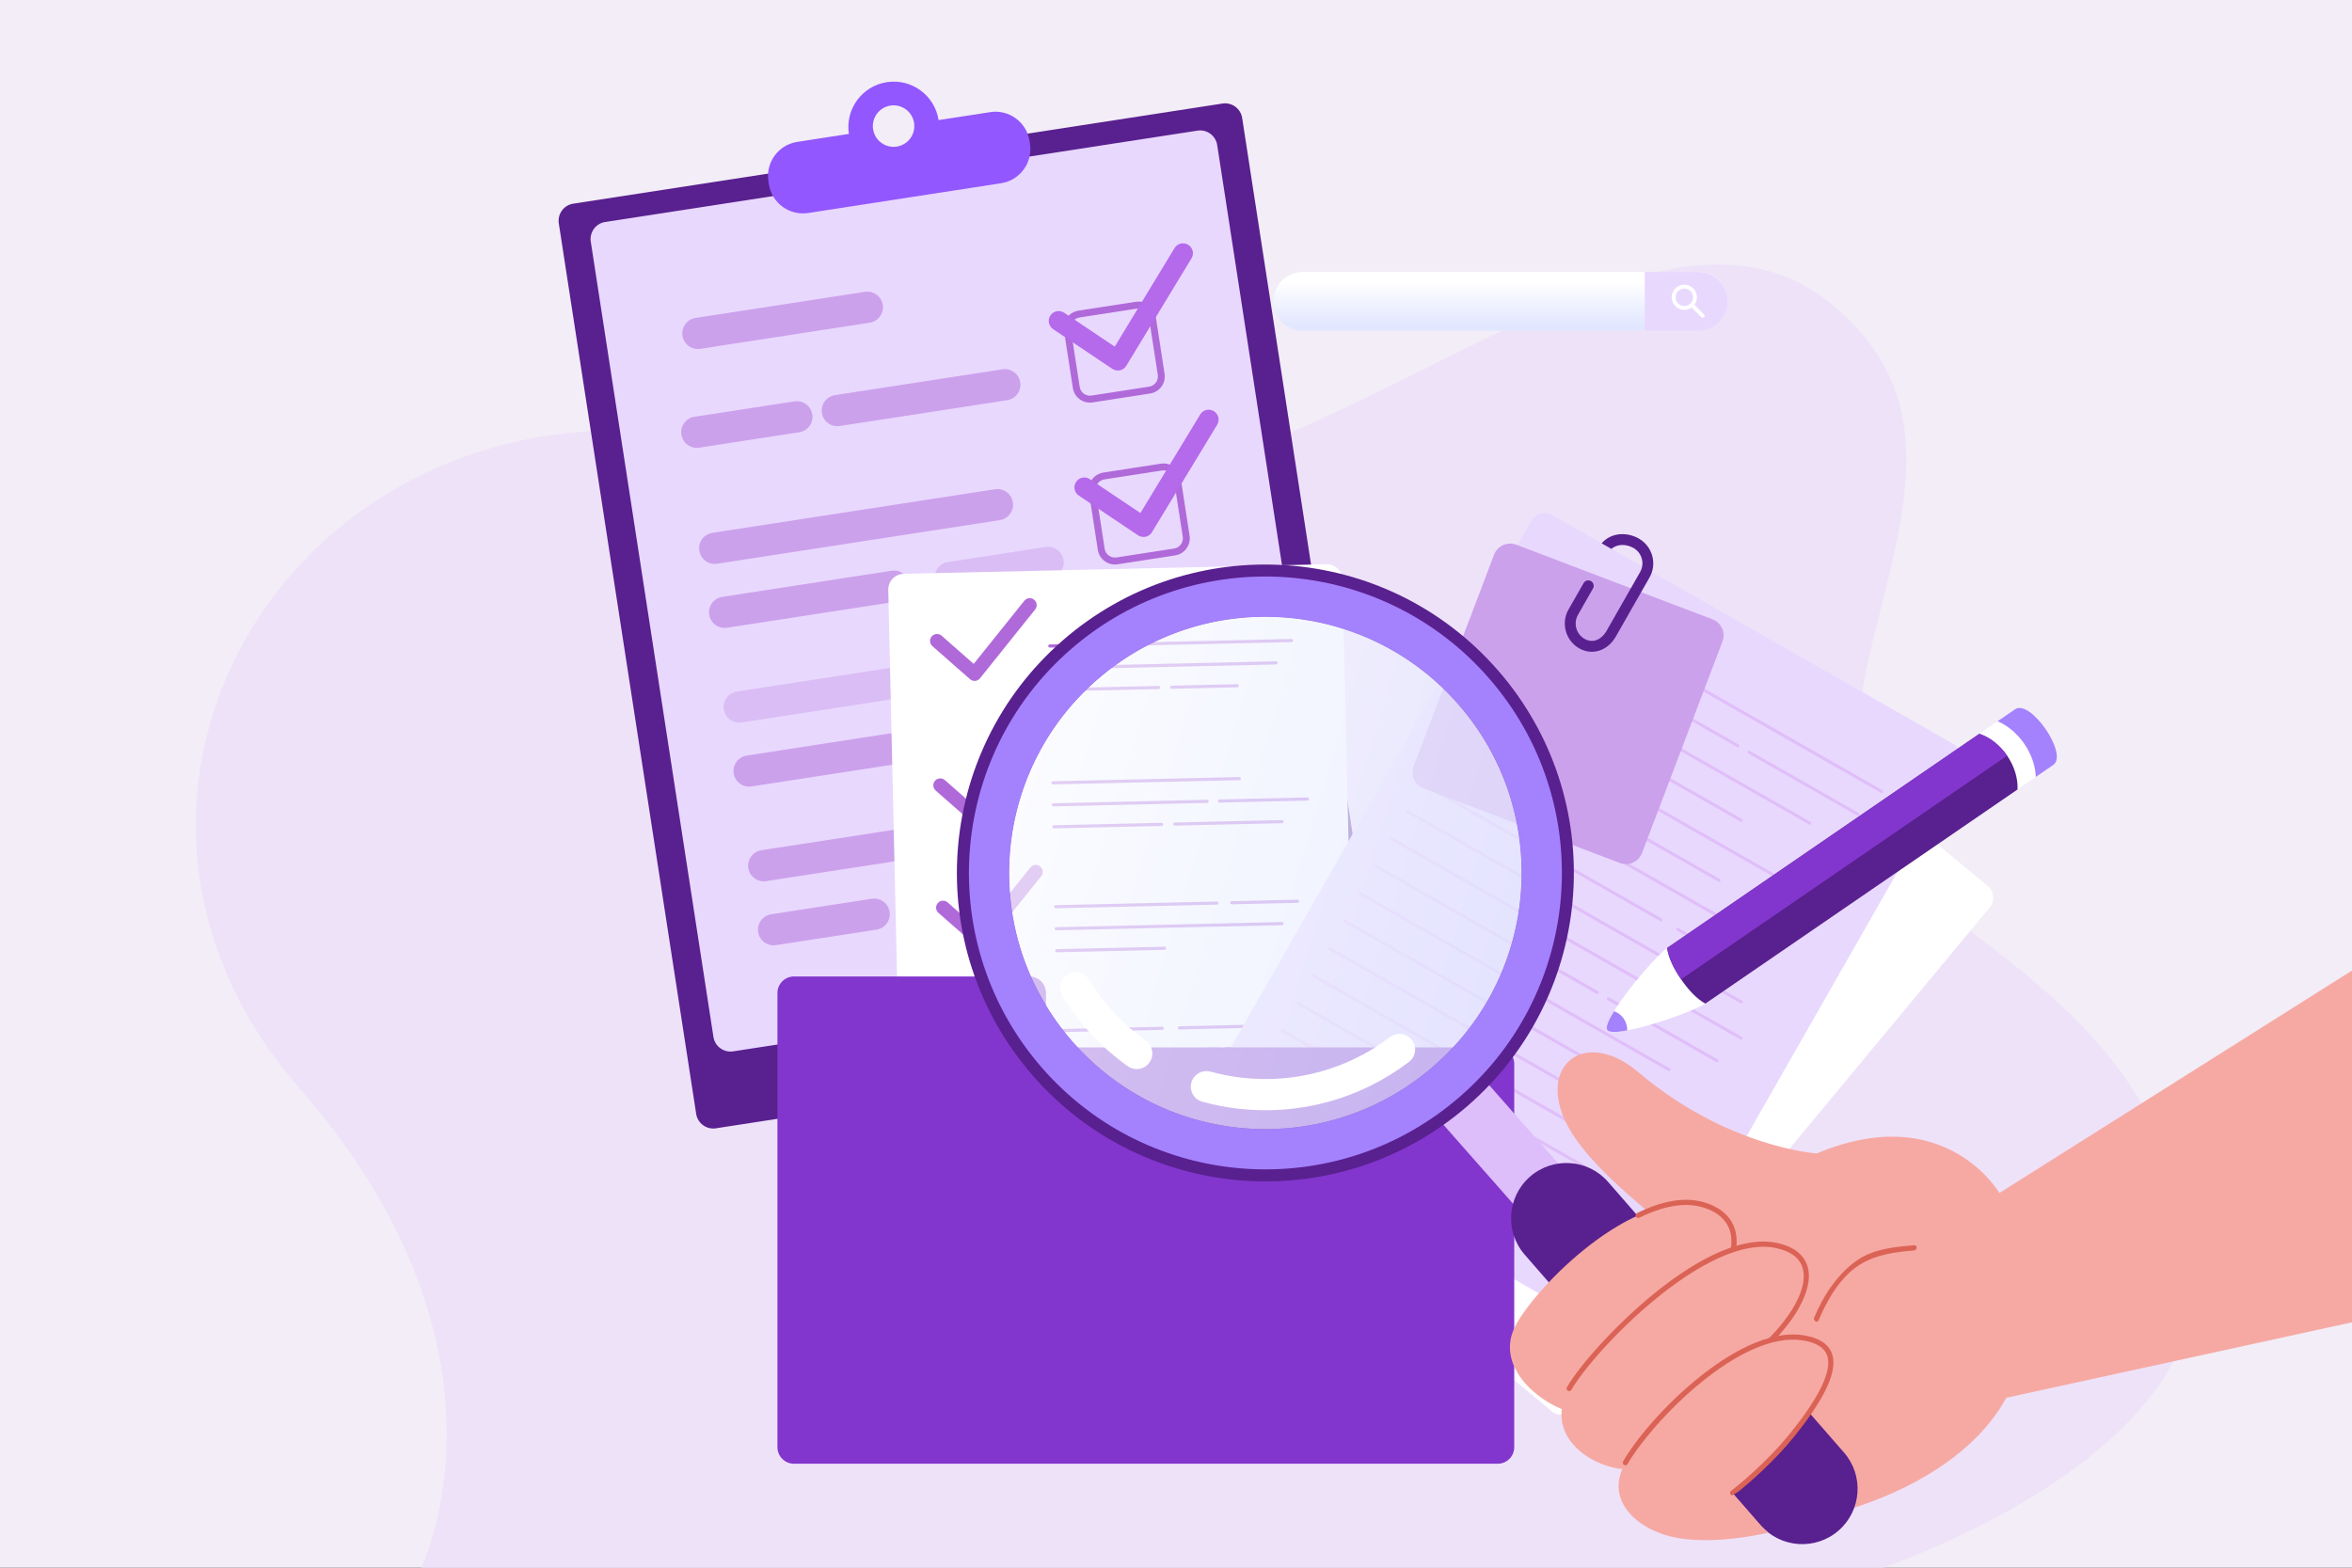 <svg width="720" height="480" viewBox="0 0 720 480" fill="none" xmlns="http://www.w3.org/2000/svg">
<rect x="0" y="0" width="720" height="480" fill="#333333" stroke="none"/>
<g clip-path="url(#clip0_2739_4005)">
<rect width="720" height="480" fill="#F2EDF6"/>
<path d="M570.791 481.997C570.791 481.997 681.934 447.078 671.415 382.22C656.97 293.155 571.602 285.684 568.216 239.402C564.466 188.15 609.469 133.149 560.715 93.148C492.98 37.569 379.344 193.526 255.209 144.814C106.815 86.582 3.501 235.921 93.664 335.479C161.95 415.661 128.618 480.632 128.618 480.632L570.791 482V481.997Z" fill="#EEE2F9"/>
<g clip-path="url(#clip1_2739_4005)">
<path d="M422.304 308.789C422.752 311.671 420.775 314.375 417.884 314.814L219.148 345.468C216.266 345.916 213.561 343.939 213.114 341.048L171.063 68.394C170.615 65.512 172.602 62.808 175.483 62.36L374.219 31.706C377.101 31.258 379.806 33.235 380.253 36.126L422.313 308.789H422.304Z" fill="#59208F"/>
<path d="M410.159 287.908C410.606 290.789 408.629 293.494 405.738 293.941L224.432 321.91C221.551 322.358 218.846 320.38 218.399 317.489L180.852 73.998C180.405 71.117 182.382 68.412 185.273 67.964L366.579 39.996C369.46 39.548 372.165 41.525 372.612 44.416L410.168 287.898L410.159 287.908Z" fill="#E8D8FE"/>
<path d="M303.119 34.335L287.32 36.769C286.155 29.187 279.058 23.993 271.476 25.159C263.894 26.324 258.699 33.421 259.865 41.003L244.067 43.437C238.294 44.323 234.34 49.732 235.226 55.496L235.356 56.373C236.242 62.145 241.642 66.1 247.415 65.213L306.457 56.102C312.23 55.216 316.184 49.807 315.298 44.044L315.168 43.167C314.282 37.394 308.882 33.44 303.109 34.326L303.119 34.335ZM274.516 44.883C271.047 45.414 267.801 43.036 267.27 39.577C266.738 36.107 269.116 32.862 272.576 32.33C276.045 31.799 279.291 34.177 279.822 37.637C280.354 41.106 277.976 44.351 274.516 44.883Z" fill="#9257FF"/>
<g opacity="0.5">
<path d="M270.238 93.35C270.639 95.961 268.848 98.405 266.237 98.806L214.375 106.807C211.764 107.208 209.32 105.418 208.919 102.806C208.518 100.195 210.309 97.752 212.92 97.351L264.782 89.349C267.393 88.948 269.837 90.739 270.238 93.35Z" fill="#B069D9"/>
<path d="M248.665 126.895C249.066 129.506 247.275 131.95 244.664 132.351L214.047 137.069C211.436 137.47 208.992 135.68 208.591 133.069C208.19 130.457 209.981 128.014 212.592 127.613L243.2 122.894C245.811 122.493 248.255 124.284 248.656 126.895H248.665Z" fill="#B069D9"/>
<path d="M312.324 117.076C312.725 119.687 310.935 122.13 308.323 122.531L257.059 130.44C254.447 130.841 252.004 129.05 251.603 126.439C251.202 123.827 252.993 121.384 255.604 120.983L306.869 113.075C309.48 112.674 311.923 114.464 312.324 117.076Z" fill="#B069D9"/>
<path d="M310.064 153.801C310.465 156.412 308.674 158.856 306.063 159.257L219.527 172.602C216.916 173.003 214.473 171.213 214.072 168.601C213.671 165.99 215.461 163.547 218.073 163.146L304.608 149.8C307.219 149.399 309.663 151.19 310.064 153.801Z" fill="#B069D9"/>
<path d="M278.417 178.748C278.818 181.36 277.028 183.803 274.416 184.204L222.555 192.206C219.944 192.607 217.5 190.816 217.099 188.205C216.698 185.594 218.489 183.15 221.1 182.749L272.962 174.748C275.573 174.347 278.016 176.137 278.417 178.748Z" fill="#B069D9"/>
<path d="M325.56 171.483C325.961 174.094 324.17 176.537 321.559 176.938L291.613 181.555C289.002 181.956 286.559 180.165 286.158 177.554C285.757 174.943 287.547 172.499 290.159 172.098L320.104 167.482C322.715 167.081 325.159 168.871 325.56 171.483Z" fill="#CCA1EB"/>
<path d="M295.351 205.821C295.752 208.432 293.961 210.875 291.35 211.276L227.02 221.199C224.408 221.6 221.965 219.81 221.564 217.198C221.163 214.587 222.954 212.144 225.565 211.743L289.895 201.82C292.506 201.419 294.95 203.209 295.351 205.821Z" fill="#CCA1EB"/>
<path d="M330.027 200.468C330.428 203.079 328.638 205.523 326.026 205.924L304.707 209.216C302.096 209.617 299.652 207.826 299.251 205.215C298.85 202.604 300.641 200.16 303.252 199.759L324.571 196.467C327.183 196.066 329.626 197.857 330.027 200.468Z" fill="url(#paint0_linear_2739_4005)"/>
<path d="M313.35 223.111C313.751 225.722 311.961 228.166 309.349 228.567L230.051 240.793C227.44 241.194 224.996 239.404 224.595 236.792C224.194 234.181 225.985 231.738 228.596 231.337L307.895 219.101C310.506 218.7 312.949 220.491 313.35 223.102V223.111Z" fill="#B069D9"/>
<path d="M282.08 257.618C282.481 260.229 280.691 262.672 278.08 263.073L234.527 269.788C231.916 270.189 229.473 268.398 229.072 265.787C228.671 263.176 230.461 260.732 233.073 260.331L276.625 253.617C279.236 253.216 281.679 255.006 282.08 257.618Z" fill="#B069D9"/>
<path d="M339.839 248.711C340.24 251.322 338.45 253.765 335.838 254.166L290.402 261.17C287.791 261.571 285.348 259.781 284.947 257.169C284.546 254.558 286.336 252.115 288.948 251.714L334.384 244.701C336.995 244.3 339.438 246.09 339.839 248.701V248.711Z" fill="#B069D9"/>
<path d="M272.316 279.187C272.717 281.798 270.926 284.242 268.315 284.643L237.539 289.389C234.928 289.79 232.484 288 232.083 285.389C231.682 282.777 233.473 280.334 236.084 279.933L266.86 275.186C269.471 274.785 271.915 276.576 272.316 279.178V279.187Z" fill="#B069D9"/>
</g>
<path d="M348.082 94.488C349.807 94.217 351.43 95.411 351.7 97.136L354.424 114.772C354.694 116.497 353.5 118.12 351.775 118.39L334.14 121.113C332.414 121.384 330.792 120.19 330.521 118.465L327.798 100.829C327.528 99.104 328.721 97.481 330.447 97.211L348.082 94.488ZM347.756 92.399L330.12 95.122C327.238 95.57 325.252 98.265 325.7 101.156L328.423 118.791C328.871 121.673 331.566 123.659 334.457 123.212L352.083 120.488C354.965 120.041 356.951 117.346 356.503 114.455L353.78 96.819C353.333 93.938 350.637 91.96 347.746 92.399H347.756Z" fill="#B069D9"/>
<path d="M355.727 144.055C357.452 143.785 359.075 144.978 359.345 146.704L362.068 164.339C362.339 166.064 361.145 167.687 359.42 167.958L341.784 170.681C340.059 170.951 338.436 169.757 338.166 168.032L335.443 150.397C335.172 148.671 336.366 147.049 338.091 146.778L355.727 144.055ZM355.4 141.966L337.765 144.689C334.883 145.137 332.897 147.832 333.344 150.723L336.067 168.359C336.515 171.24 339.21 173.217 342.101 172.779L359.737 170.056C362.618 169.608 364.605 166.913 364.157 164.022L361.434 146.387C360.986 143.505 358.291 141.528 355.4 141.966Z" fill="#B069D9"/>
<path d="M363.377 193.632C365.103 193.362 366.725 194.556 366.996 196.281L369.719 213.916C369.989 215.642 368.796 217.264 367.07 217.535L349.435 220.258C347.71 220.528 346.087 219.335 345.817 217.609L343.093 199.974C342.823 198.249 344.017 196.626 345.742 196.355L363.377 193.632ZM363.051 191.543L345.425 194.266C342.543 194.714 340.557 197.409 341.004 200.3L343.728 217.936C344.175 220.817 346.87 222.795 349.761 222.356L367.397 219.633C370.279 219.185 372.265 216.49 371.817 213.599L369.094 195.964C368.647 193.082 365.951 191.105 363.06 191.543H363.051Z" fill="#B069D9"/>
<path d="M371.014 243.199C372.739 242.929 374.362 244.122 374.633 245.848L377.356 263.483C377.626 265.208 376.432 266.831 374.707 267.102L357.072 269.825C355.346 270.095 353.724 268.902 353.453 267.176L350.73 249.541C350.46 247.816 351.653 246.193 353.379 245.922L371.005 243.199M370.697 241.11L353.062 243.833C350.18 244.281 348.193 246.976 348.641 249.867L351.364 267.493C351.812 270.375 354.507 272.361 357.398 271.914L375.034 269.191C377.915 268.743 379.892 266.038 379.454 263.157L376.731 245.521C376.283 242.64 373.588 240.663 370.697 241.101V241.11Z" fill="#B069D9"/>
<path d="M342.665 113.41C341.919 113.522 341.145 113.354 340.511 112.934L322.391 100.792C321.001 99.859 320.628 97.976 321.56 96.586C322.493 95.197 324.377 94.823 325.766 95.756L341.248 106.136L359.554 75.957C360.422 74.521 362.287 74.073 363.723 74.941C365.159 75.808 365.616 77.673 364.74 79.109L344.782 112.002C344.353 112.711 343.654 113.214 342.842 113.391C342.777 113.41 342.712 113.419 342.646 113.429L342.665 113.41Z" fill="#B569EB"/>
<path d="M350.524 164.368C349.778 164.48 349.004 164.312 348.37 163.892L330.25 151.75C328.86 150.817 328.487 148.933 329.42 147.544C330.352 146.154 332.236 145.781 333.626 146.714L349.107 157.084L367.414 126.905C368.281 125.469 370.146 125.021 371.582 125.889C373.009 126.756 373.476 128.621 372.599 130.058L352.641 162.95C352.212 163.659 351.513 164.162 350.702 164.34C350.636 164.358 350.571 164.368 350.506 164.377L350.524 164.368Z" fill="#B569EB"/>
<path d="M358.388 215.314C357.642 215.426 356.868 215.258 356.233 214.839L338.113 202.696C336.724 201.764 336.351 199.88 337.283 198.49C338.216 197.101 340.1 196.728 341.489 197.66L356.97 208.04L375.277 177.861C376.144 176.425 378.01 175.978 379.446 176.845C380.873 177.712 381.339 179.577 380.462 181.014L360.505 213.906C360.076 214.615 359.376 215.119 358.565 215.296C358.5 215.305 358.434 215.324 358.378 215.333L358.388 215.314Z" fill="#B569EB"/>
<path d="M366.251 266.272C365.505 266.384 364.731 266.217 364.097 265.797L345.976 253.654C344.587 252.722 344.214 250.838 345.146 249.439C346.079 248.05 347.963 247.677 349.352 248.609L364.834 258.98L383.14 228.801C384.008 227.365 385.873 226.908 387.309 227.775C388.736 228.642 389.202 230.507 388.326 231.944L368.368 264.836C367.939 265.545 367.24 266.039 366.428 266.226C366.363 266.235 366.298 266.254 366.242 266.263L366.251 266.272Z" fill="#B569EB"/>
<path d="M414.998 353.264C415.054 355.922 412.956 358.122 410.289 358.188L280.844 361.135C278.186 361.2 275.986 359.083 275.92 356.425L271.919 180.622C271.854 177.964 273.962 175.754 276.62 175.698L406.064 172.76C408.722 172.704 410.923 174.802 410.988 177.46L414.989 353.264H414.998Z" fill="white"/>
<path d="M298.156 196.28C302.996 196.168 307.016 200.01 307.128 204.85C307.24 209.691 303.397 213.71 298.557 213.822C293.717 213.934 289.697 210.082 289.585 205.251C289.474 200.411 293.325 196.392 298.156 196.28ZM298.109 194.349C292.197 194.48 287.524 199.385 287.655 205.289C287.795 211.192 292.691 215.874 298.594 215.743C304.507 215.613 309.189 210.707 309.049 204.804C308.918 198.9 304.013 194.219 298.109 194.349Z" fill="white"/>
<path d="M299.109 238.181C303.949 238.069 307.969 241.921 308.081 246.761C308.193 251.601 304.341 255.621 299.51 255.733C294.67 255.845 290.651 251.993 290.539 247.162C290.427 242.322 294.278 238.302 299.109 238.191M299.063 236.251C293.159 236.381 288.478 241.287 288.608 247.19C288.739 253.103 293.644 257.784 299.547 257.644C305.46 257.514 310.142 252.608 310.002 246.705C309.871 240.802 304.966 236.12 299.063 236.251Z" fill="white"/>
<path d="M300.004 276.11C304.844 275.998 308.863 279.85 308.975 284.68C309.087 289.521 305.236 293.54 300.405 293.652C295.565 293.764 291.545 289.912 291.433 285.081C291.321 280.241 295.173 276.222 300.004 276.11ZM299.957 274.189C294.044 274.319 289.372 279.225 289.503 285.128C289.633 291.041 294.539 295.722 300.442 295.582C306.345 295.443 311.027 290.546 310.896 284.634C310.757 278.73 305.86 274.049 299.957 274.179V274.189Z" fill="white"/>
<path d="M300.832 314.048C305.672 313.936 309.692 317.787 309.804 322.618C309.916 327.459 306.073 331.478 301.233 331.59C296.393 331.702 292.374 327.85 292.262 323.019C292.15 318.179 296.001 314.16 300.832 314.048ZM300.786 312.117C294.873 312.248 290.191 317.153 290.331 323.057C290.462 328.969 295.367 333.651 301.271 333.511C307.174 333.38 311.855 328.475 311.725 322.572C311.585 316.659 306.689 311.977 300.786 312.117Z" fill="white"/>
<path d="M321.389 198.276L395.381 196.598C395.652 196.598 395.857 196.374 395.847 196.103C395.847 195.833 395.624 195.628 395.353 195.637L321.361 197.316C321.091 197.316 320.886 197.54 320.895 197.81C320.895 198.08 321.119 198.286 321.389 198.276Z" fill="#B069D9"/>
<path d="M321.538 205.01L390.633 203.444C390.904 203.444 391.109 203.22 391.1 202.949C391.1 202.679 390.876 202.474 390.606 202.474L321.51 204.04C321.248 204.04 321.034 204.264 321.043 204.535C321.043 204.805 321.267 205.01 321.538 205.001V205.01Z" fill="#B069D9"/>
<path d="M321.687 211.733L354.673 210.977C354.934 210.977 355.149 210.754 355.139 210.483C355.139 210.213 354.916 210.008 354.645 210.017L321.659 210.763C321.389 210.763 321.184 210.987 321.184 211.257C321.184 211.528 321.407 211.733 321.678 211.733H321.687Z" fill="#B069D9"/>
<path d="M358.666 209.934C358.395 209.934 358.19 210.158 358.2 210.429C358.2 210.699 358.423 210.904 358.694 210.904L378.754 210.447C379.015 210.447 379.23 210.223 379.22 209.953C379.22 209.692 378.996 209.477 378.726 209.487L358.666 209.944V209.934Z" fill="#B069D9"/>
<path d="M322.342 240.177L379.398 238.881C379.66 238.881 379.874 238.648 379.865 238.387C379.865 238.125 379.641 237.911 379.37 237.92L322.314 239.217C322.053 239.217 321.839 239.44 321.848 239.711C321.848 239.981 322.072 240.186 322.342 240.186V240.177Z" fill="#B069D9"/>
<path d="M322.492 246.91L369.523 245.838C369.793 245.838 369.998 245.614 369.989 245.344C369.989 245.082 369.765 244.868 369.495 244.877L322.464 245.95C322.203 245.95 321.988 246.174 321.988 246.444C321.988 246.714 322.212 246.92 322.483 246.92L322.492 246.91Z" fill="#B069D9"/>
<path d="M322.648 253.636L355.634 252.89C355.904 252.89 356.11 252.656 356.1 252.395C356.1 252.134 355.876 251.92 355.606 251.929L322.62 252.675C322.35 252.675 322.145 252.899 322.145 253.169C322.145 253.43 322.368 253.645 322.639 253.636H322.648Z" fill="#B069D9"/>
<path d="M392.927 251.555C392.927 251.285 392.704 251.08 392.433 251.089L359.615 251.835C359.345 251.835 359.139 252.059 359.149 252.33C359.149 252.591 359.373 252.805 359.643 252.796L392.461 252.05C392.731 252.05 392.937 251.826 392.927 251.555Z" fill="#B069D9"/>
<path d="M372.875 245.279C372.875 245.54 373.099 245.755 373.37 245.745L400.219 245.13C400.489 245.13 400.695 244.906 400.685 244.636C400.685 244.365 400.461 244.16 400.191 244.169L373.342 244.775C373.071 244.775 372.866 244.999 372.875 245.27V245.279Z" fill="#B069D9"/>
<path d="M323.198 278.106L372.523 276.987C372.784 276.987 372.998 276.763 372.989 276.493C372.989 276.223 372.765 276.017 372.495 276.027L323.17 277.146C322.909 277.146 322.694 277.37 322.703 277.64C322.703 277.901 322.927 278.116 323.198 278.106Z" fill="#B069D9"/>
<path d="M323.358 284.84L392.454 283.273C392.724 283.273 392.929 283.04 392.92 282.779C392.92 282.518 392.696 282.303 392.426 282.313L323.33 283.88C323.059 283.88 322.854 284.103 322.864 284.374C322.864 284.644 323.087 284.849 323.358 284.84Z" fill="#B069D9"/>
<path d="M323.506 291.573L356.492 290.827C356.753 290.827 356.968 290.594 356.958 290.333C356.958 290.062 356.735 289.857 356.464 289.867L323.478 290.613C323.217 290.613 323.003 290.836 323.012 291.107C323.012 291.368 323.236 291.582 323.506 291.573Z" fill="#B069D9"/>
<path d="M377.093 276.885L397.2 276.428C397.461 276.428 397.676 276.195 397.666 275.933C397.666 275.663 397.443 275.458 397.172 275.467L377.065 275.924C376.795 275.924 376.59 276.148 376.59 276.418C376.59 276.689 376.823 276.894 377.084 276.885H377.093Z" fill="#B069D9"/>
<path d="M324.065 316.043L355.801 315.325C356.072 315.325 356.277 315.101 356.267 314.831C356.267 314.56 356.044 314.355 355.773 314.365L324.037 315.083C323.766 315.083 323.561 315.306 323.571 315.577C323.571 315.838 323.794 316.053 324.065 316.043Z" fill="#B069D9"/>
<path d="M324.212 322.778L372.735 321.678C372.996 321.678 373.21 321.454 373.201 321.183C373.201 320.922 372.977 320.708 372.707 320.717L324.193 321.818C323.923 321.818 323.718 322.041 323.727 322.312C323.727 322.582 323.951 322.787 324.221 322.787L324.212 322.778Z" fill="#B069D9"/>
<path d="M352.875 327.889L324.347 328.542C324.086 328.542 323.871 328.775 323.871 329.036C323.871 329.307 324.095 329.512 324.365 329.503L352.893 328.85C353.164 328.85 353.369 328.626 353.369 328.356C353.369 328.085 353.145 327.88 352.875 327.88V327.889Z" fill="url(#paint1_linear_2739_4005)"/>
<path d="M394.16 326.955L361.342 327.701C361.08 327.701 360.866 327.925 360.875 328.196C360.875 328.457 361.099 328.671 361.37 328.662L394.188 327.916C394.449 327.916 394.663 327.692 394.654 327.422C394.654 327.151 394.43 326.946 394.16 326.955Z" fill="#B069D9"/>
<path d="M401.761 313.311L361.034 314.234C360.764 314.234 360.559 314.458 360.559 314.728C360.559 314.99 360.782 315.204 361.053 315.195L401.779 314.271C402.04 314.271 402.255 314.048 402.246 313.777C402.246 313.507 402.022 313.302 401.751 313.311H401.761Z" fill="#B069D9"/>
<path d="M401.916 320.045L375.179 320.651C374.908 320.651 374.703 320.884 374.703 321.145C374.703 321.416 374.927 321.621 375.197 321.621L401.935 321.015C402.205 321.015 402.411 320.791 402.401 320.521C402.401 320.25 402.177 320.045 401.907 320.054L401.916 320.045Z" fill="#B069D9"/>
<path d="M299.403 252.694C298.871 252.703 298.349 252.516 297.948 252.162L286.44 242.053C285.554 241.279 285.47 239.926 286.244 239.05C287.018 238.164 288.37 238.08 289.247 238.854L299.076 247.49L314.576 228.157C315.313 227.234 316.656 227.094 317.57 227.821C318.484 228.558 318.633 229.901 317.896 230.815L301.007 251.892C300.643 252.349 300.112 252.628 299.533 252.684C299.487 252.684 299.44 252.684 299.393 252.684L299.403 252.694Z" fill="#B069D9"/>
<path d="M298.395 208.479C297.863 208.488 297.341 208.302 296.94 207.947L285.432 197.838C284.546 197.064 284.462 195.712 285.236 194.835C286.01 193.949 287.362 193.865 288.239 194.639L298.069 203.275L313.568 183.942C314.305 183.019 315.648 182.879 316.562 183.616C317.476 184.353 317.625 185.696 316.888 186.61L299.999 207.686C299.635 208.143 299.104 208.423 298.526 208.479C298.479 208.479 298.432 208.479 298.386 208.479H298.395Z" fill="#B069D9"/>
<path d="M300.25 290.146C299.719 290.155 299.197 289.969 298.796 289.614L287.287 279.505C286.401 278.731 286.317 277.379 287.092 276.502C287.866 275.616 289.218 275.532 290.094 276.306L299.924 284.942L315.424 265.609C316.16 264.696 317.494 264.546 318.417 265.283C319.331 266.02 319.481 267.363 318.744 268.277L301.854 289.353C301.491 289.81 300.959 290.09 300.381 290.146C300.334 290.146 300.288 290.146 300.241 290.146H300.25Z" fill="#B069D9"/>
<path d="M301.079 326.742C300.547 326.752 300.025 326.565 299.624 326.211L288.115 316.111C287.23 315.337 287.146 313.984 287.92 313.108C288.694 312.222 290.046 312.138 290.923 312.912L300.752 321.548L316.252 302.215C316.989 301.292 318.332 301.152 319.245 301.889C320.159 302.625 320.309 303.959 319.581 304.882L302.692 325.959C302.328 326.416 301.797 326.696 301.218 326.752C301.172 326.752 301.125 326.752 301.088 326.752L301.079 326.742Z" fill="#B069D9"/>
<path d="M528.88 92.259C528.88 97.23 524.852 101.268 519.872 101.268H398.849C393.878 101.268 389.84 97.239 389.84 92.259C389.84 87.288 393.869 83.25 398.849 83.25H519.872C524.842 83.25 528.88 87.279 528.88 92.259Z" fill="url(#paint2_linear_2739_4005)"/>
<path d="M528.881 92.259C528.881 87.288 524.853 83.25 519.872 83.25H503.496V101.268H519.872C524.843 101.268 528.881 97.239 528.881 92.259Z" fill="#E8D8FE"/>
<path d="M518.359 88.314C516.867 86.794 514.405 86.775 512.894 88.277C511.374 89.769 511.355 92.222 512.857 93.742C514.209 95.113 516.345 95.252 517.865 94.161L520.784 97.118C521.017 97.351 521.39 97.351 521.632 97.118C521.866 96.885 521.866 96.511 521.632 96.269L518.713 93.313C519.823 91.811 519.721 89.675 518.359 88.305V88.314ZM517.482 92.93C516.438 93.966 514.741 93.947 513.705 92.902C512.67 91.858 512.68 90.16 513.733 89.125C514.778 88.09 516.475 88.1 517.51 89.153C518.546 90.198 518.536 91.895 517.482 92.93Z" fill="white"/>
<path d="M481.574 431.509C479.942 433.477 477.023 433.747 475.045 432.115L366.286 341.859C364.318 340.227 364.048 337.298 365.68 335.33L493.222 181.639C494.854 179.671 497.773 179.401 499.75 181.033L608.509 271.289C610.477 272.921 610.747 275.84 609.115 277.817L481.574 431.509Z" fill="white"/>
<path d="M500.642 407.533C499.374 409.752 496.548 410.526 494.319 409.258L371.562 339.211C369.342 337.942 368.568 335.107 369.837 332.888L468.813 159.425C470.081 157.206 472.907 156.431 475.136 157.7L597.893 227.747C600.113 229.015 600.887 231.841 599.619 234.07L500.642 407.542V407.533Z" fill="#E8D8FE"/>
<path d="M468.896 181.761L575.808 242.763C576.032 242.893 576.312 242.809 576.443 242.585C576.573 242.361 576.489 242.082 576.265 241.951L469.353 180.941C469.129 180.81 468.849 180.894 468.718 181.118C468.588 181.342 468.672 181.622 468.886 181.752L468.896 181.761Z" fill="#E0BEF9"/>
<path d="M464.111 190.155L531.79 228.774C532.014 228.905 532.293 228.821 532.424 228.606C532.555 228.382 532.471 228.103 532.247 227.972L464.559 189.353C464.335 189.223 464.056 189.307 463.925 189.521C463.804 189.745 463.878 190.025 464.102 190.155H464.111Z" fill="#E0BEF9"/>
<path d="M535.68 229.921C535.457 229.79 535.177 229.874 535.046 230.088C534.916 230.312 535 230.592 535.223 230.723L568.498 249.71C568.722 249.841 569.002 249.757 569.133 249.542C569.263 249.319 569.179 249.039 568.955 248.908L535.69 229.921H535.68Z" fill="#E0BEF9"/>
<path d="M459.328 198.539L553.772 252.434C553.995 252.564 554.275 252.48 554.406 252.266C554.536 252.042 554.452 251.762 554.238 251.632L459.794 197.737C459.57 197.606 459.29 197.69 459.16 197.905C459.029 198.129 459.113 198.408 459.328 198.539Z" fill="#E0BEF9"/>
<path d="M454.546 206.931L532.791 251.575C533.015 251.705 533.294 251.621 533.425 251.407C533.556 251.183 533.472 250.903 533.257 250.773L455.012 206.129C454.789 205.999 454.509 206.083 454.378 206.306C454.248 206.53 454.332 206.81 454.555 206.941L454.546 206.931Z" fill="#E0BEF9"/>
<path d="M449.757 215.317L546.617 270.582C546.841 270.713 547.12 270.629 547.251 270.414C547.381 270.19 547.298 269.911 547.083 269.78L450.224 214.505C450 214.375 449.72 214.459 449.59 214.682C449.459 214.906 449.543 215.186 449.757 215.317Z" fill="#E0BEF9"/>
<path d="M444.966 223.71L525.999 269.948C526.223 270.078 526.503 269.994 526.633 269.77C526.764 269.547 526.68 269.267 526.456 269.136L445.423 222.898C445.199 222.768 444.919 222.852 444.789 223.066C444.658 223.29 444.742 223.57 444.957 223.7L444.966 223.71Z" fill="#E0BEF9"/>
<path d="M440.183 232.093L529.806 283.227C530.029 283.349 530.309 283.274 530.44 283.05C530.57 282.826 530.486 282.547 530.272 282.416L440.65 231.282C440.426 231.151 440.146 231.235 440.015 231.45C439.885 231.674 439.969 231.953 440.183 232.084V232.093Z" fill="#E0BEF9"/>
<path d="M435.395 240.478L508.25 282.053C508.473 282.175 508.753 282.1 508.884 281.876C509.014 281.652 508.93 281.372 508.707 281.242L435.852 239.676C435.628 239.546 435.349 239.63 435.218 239.853C435.088 240.077 435.172 240.357 435.395 240.488V240.478Z" fill="#E0BEF9"/>
<path d="M513.802 284.161C513.578 284.03 513.298 284.114 513.167 284.329C513.037 284.553 513.121 284.832 513.345 284.963L530.514 294.755C530.737 294.886 531.017 294.802 531.148 294.587C531.269 294.363 531.194 294.084 530.971 293.953L513.802 284.152V284.161Z" fill="#E0BEF9"/>
<path d="M430.613 248.871L532.797 307.177C533.021 307.307 533.301 307.224 533.431 307.009C533.562 306.785 533.478 306.505 533.254 306.375L431.079 248.069C430.855 247.938 430.576 248.022 430.445 248.237C430.314 248.461 430.398 248.741 430.613 248.871Z" fill="#E0BEF9"/>
<path d="M533.203 317.463L426.29 256.453C426.066 256.322 425.787 256.406 425.656 256.621C425.525 256.845 425.609 257.124 425.824 257.255L532.737 318.265C532.96 318.396 533.24 318.312 533.371 318.097C533.492 317.874 533.417 317.594 533.193 317.463H533.203Z" fill="#E0BEF9"/>
<path d="M421.036 265.649L488.714 304.268C488.938 304.398 489.218 304.314 489.349 304.091C489.479 303.867 489.395 303.587 489.181 303.456L421.493 264.838C421.269 264.707 420.989 264.791 420.859 265.005C420.728 265.229 420.812 265.509 421.036 265.64V265.649Z" fill="#E0BEF9"/>
<path d="M525.87 324.402L492.595 305.414C492.371 305.293 492.091 305.368 491.961 305.591C491.83 305.815 491.914 306.095 492.129 306.226L525.403 325.213C525.627 325.334 525.907 325.26 526.038 325.036C526.168 324.812 526.084 324.532 525.86 324.402H525.87Z" fill="#E0BEF9"/>
<path d="M416.249 274.032L510.693 327.927C510.917 328.057 511.197 327.974 511.327 327.759C511.458 327.535 511.374 327.255 511.159 327.125L416.716 273.23C416.492 273.1 416.212 273.184 416.081 273.398C415.951 273.622 416.035 273.902 416.259 274.032H416.249Z" fill="#E0BEF9"/>
<path d="M411.468 282.425L489.713 327.069C489.937 327.19 490.216 327.115 490.347 326.891C490.468 326.668 490.394 326.388 490.17 326.257L411.925 281.614C411.701 281.483 411.421 281.567 411.291 281.782C411.16 282.006 411.235 282.285 411.459 282.416L411.468 282.425Z" fill="#E0BEF9"/>
<path d="M406.685 290.81L503.544 346.075C503.768 346.206 504.048 346.122 504.178 345.898C504.309 345.674 504.225 345.394 504.001 345.264L407.142 289.998C406.918 289.877 406.638 289.952 406.508 290.175C406.377 290.399 406.461 290.679 406.675 290.81H406.685Z" fill="#E0BEF9"/>
<path d="M401.89 299.203L482.923 345.441C483.147 345.562 483.427 345.487 483.557 345.264C483.688 345.04 483.604 344.76 483.389 344.629L402.356 298.391C402.132 298.261 401.853 298.345 401.722 298.559C401.591 298.783 401.675 299.063 401.899 299.193L401.89 299.203Z" fill="#E0BEF9"/>
<path d="M397.107 307.587L486.73 358.722C486.954 358.852 487.233 358.768 487.364 358.554C487.495 358.33 487.411 358.05 487.196 357.919L397.583 306.785C397.359 306.664 397.079 306.739 396.949 306.962C396.818 307.186 396.902 307.466 397.117 307.597L397.107 307.587Z" fill="#E0BEF9"/>
<path d="M392.325 315.981L465.18 357.546C465.403 357.677 465.683 357.593 465.814 357.378C465.944 357.155 465.86 356.875 465.637 356.744L392.782 315.179C392.558 315.048 392.279 315.123 392.148 315.346C392.018 315.57 392.102 315.85 392.316 315.981H392.325Z" fill="#E0BEF9"/>
<path d="M470.723 359.644C470.499 359.522 470.22 359.597 470.089 359.821C469.968 360.045 470.042 360.325 470.266 360.455L487.435 370.257C487.659 370.387 487.939 370.303 488.069 370.079C488.2 369.856 488.116 369.576 487.892 369.445L470.723 359.644Z" fill="#E0BEF9"/>
<path d="M490.17 381.869L387.985 323.563C387.761 323.432 387.482 323.516 387.351 323.74C387.22 323.964 387.304 324.244 387.528 324.374L489.703 382.68C489.927 382.811 490.207 382.727 490.337 382.512C490.468 382.288 490.384 382.009 490.17 381.878V381.869Z" fill="#E0BEF9"/>
<path d="M502.661 261.171C501.626 263.903 498.567 265.274 495.844 264.23L435.804 241.39C433.071 240.355 431.7 237.296 432.745 234.573L457.365 169.842C458.4 167.109 461.459 165.738 464.183 166.783L524.223 189.622C526.956 190.657 528.326 193.716 527.282 196.439L502.661 261.171Z" fill="#CCA1EB"/>
<path d="M501.699 164.899C498.202 162.903 493.315 162.894 490.294 166.354L493.287 168.06C495.19 166.428 497.941 166.587 500.058 167.79C502.651 169.263 503.546 172.574 502.073 175.157L491.777 193.212C490.443 195.553 487.85 197.195 485.071 195.609C482.488 194.136 481.583 190.825 483.057 188.242L487.645 180.193C488.102 179.401 487.822 178.384 487.03 177.927C486.228 177.47 485.221 177.75 484.764 178.552L480.166 186.6C477.778 190.778 479.243 196.122 483.421 198.509C487.431 200.794 492.159 199.265 494.658 194.872L504.954 176.817C507.342 172.639 505.878 167.296 501.699 164.908V164.899Z" fill="#59208F"/>
<path d="M458.458 320.698H320.2V304.051C320.2 301.244 317.925 298.978 315.127 298.978H243.066C240.258 298.978 237.992 301.253 237.992 304.051V443.101C237.992 445.908 240.268 448.174 243.066 448.174H458.467C461.274 448.174 463.54 445.899 463.54 443.101V325.762C463.54 322.955 461.265 320.688 458.467 320.688L458.458 320.698Z" fill="#8236CD"/>
<path d="M720.417 296.907L612.058 365.276C612.058 365.276 595.458 336.636 556.149 353.161C556.149 353.161 528.759 351.389 501.527 328.28C484.498 313.825 469.026 327.291 481.094 346.801C491.455 363.55 523.005 384.87 523.005 384.87L483.491 423.628C483.491 423.628 512.439 460.764 522.79 466.248C533.142 471.731 594.768 463.385 614.185 427.974L720.398 404.78V296.907H720.417Z" fill="#F6A9A3"/>
<path d="M585.965 382.856C580.239 383.35 574.616 384.05 569.598 387.062C563.527 390.699 559.377 397.908 556.719 404.25C556.327 405.192 554.947 404.39 555.339 403.457C558.202 396.63 562.566 389.878 568.805 385.682C573.776 382.334 580.155 381.765 585.956 381.271C586.982 381.177 586.982 382.772 585.965 382.865V382.856Z" fill="#DB6356"/>
<path d="M475.874 382.92L489.817 370.768L447.048 322.245L433.105 334.397L475.874 382.92Z" fill="#DEBDFB"/>
<g style="mix-blend-mode:multiply" opacity="0.5">
<path d="M440.081 328.317L433.105 334.398L475.874 382.921L482.85 376.84L440.081 328.317Z" fill="#DEBDFB"/>
</g>
<path d="M538.938 466.984C545.084 474.034 555.781 474.771 562.841 468.625C569.891 462.48 570.628 451.783 564.482 444.732L492.29 361.899C486.144 354.849 475.447 354.112 468.388 360.258C461.337 366.404 460.6 377.101 466.746 384.16L538.938 467.003V466.984Z" fill="#59208F"/>
<path d="M316.168 329.333C350.441 368.652 410.089 372.746 449.408 338.482C488.726 304.209 492.82 244.56 458.556 205.242C424.293 165.924 364.635 161.83 325.316 196.093C285.998 230.366 281.904 290.015 316.168 329.333ZM335.836 208.161C368.486 179.698 418.035 183.102 446.489 215.753C474.951 248.403 471.547 297.951 438.888 326.405C406.238 354.868 356.689 351.464 328.235 318.814C299.773 286.163 303.177 236.615 335.827 208.161H335.836Z" fill="#59208F"/>
<path d="M318.937 326.918C351.876 364.707 409.203 368.643 447.001 335.703C484.79 302.773 488.725 245.438 455.795 207.649C422.865 169.86 365.529 165.925 327.741 198.854C289.952 231.794 286.016 289.12 318.946 326.918H318.937ZM335.836 208.162C368.486 179.699 418.034 183.103 446.488 215.753C474.951 248.403 471.547 297.952 438.887 326.405C406.237 354.868 356.688 351.464 328.235 318.814C299.772 286.164 303.176 236.615 335.826 208.162H335.836Z" fill="#A481FD"/>
<path style="mix-blend-mode:screen" opacity="0.7" d="M328.231 318.814C356.685 351.473 406.233 354.868 438.884 326.405C471.534 297.952 474.938 248.403 446.484 215.753C418.021 183.103 368.482 179.699 335.832 208.161C303.182 236.624 299.778 286.164 328.241 318.814H328.231Z" fill="url(#paint3_linear_2739_4005)"/>
<path d="M432.237 318.45C433.831 320.548 433.421 323.542 431.323 325.136C416.336 336.533 397.74 341.615 378.976 339.452C375.283 339.023 371.609 338.314 368.037 337.325C365.491 336.626 363.999 333.996 364.708 331.45C364.857 330.9 365.109 330.387 365.416 329.949C366.545 328.363 368.587 327.57 370.574 328.121C373.67 328.979 376.869 329.594 380.067 329.967C396.369 331.851 412.522 327.431 425.541 317.536C427.639 315.941 430.633 316.351 432.227 318.45H432.237Z" fill="white"/>
<path d="M350.748 318.664C352.893 320.194 353.397 323.178 351.867 325.323C350.338 327.468 347.353 327.971 345.208 326.442C337.048 320.623 330.305 313.358 325.167 304.843C324.15 303.164 324.3 301.103 325.372 299.602C325.736 299.089 326.221 298.632 326.799 298.287C329.056 296.925 331.993 297.653 333.355 299.91C337.813 307.296 343.67 313.6 350.757 318.664H350.748Z" fill="white"/>
<path d="M479.653 432.004C470.243 428.926 457.504 417.875 463.995 405.77C470.485 393.665 499.489 364.213 521.48 368.96C536.392 372.178 532.997 388.619 518.29 402.058C503.583 415.487 479.653 432.004 479.653 432.004Z" fill="#F6A9A3"/>
<path d="M528.288 390.904C531.142 385.933 532.243 381.168 531.301 377.148C530.284 372.774 526.889 369.641 521.508 368.083C514.355 366.013 506.475 368.755 501.122 371.422C500.73 371.618 500.572 372.094 500.768 372.495C500.963 372.886 501.439 373.045 501.831 372.849C506.932 370.312 514.411 367.682 521.061 369.613C525.864 371.002 528.867 373.735 529.743 377.512C531.254 383.975 526.572 393.105 517.545 401.349C517.228 401.657 517.2 402.151 517.498 402.478C517.797 402.804 518.3 402.823 518.627 402.524C522.814 398.701 526.078 394.737 528.279 390.904H528.288Z" fill="#DB6356"/>
<path d="M500.431 449.806C489.211 451.065 471.604 440.35 480.361 425.139C487.216 413.239 521.936 376.625 543.927 381.382C558.839 384.599 553.896 399.688 539.189 413.118C524.482 426.547 500.431 449.806 500.431 449.806Z" fill="#F6A9A3"/>
<path d="M550.51 400.78C553.28 395.959 554.352 391.501 553.401 387.994C552.692 385.383 550.51 381.979 544.094 380.59C531.793 377.932 516.573 387.715 505.96 396.388C494.162 406.04 483.335 418.378 479.67 424.739C479.446 425.121 479.586 425.606 479.959 425.82C480.341 426.044 480.826 425.904 481.05 425.531C488.073 413.324 522.467 377.549 543.758 382.156C548.281 383.136 551.013 385.243 551.871 388.414C553.485 394.373 548.412 403.615 538.657 412.522C538.33 412.82 538.312 413.324 538.61 413.65C538.908 413.976 539.412 413.995 539.738 413.697C544.467 409.379 548.132 404.94 550.529 400.78H550.51Z" fill="#DB6356"/>
<path d="M497.574 447.84C499.933 443.746 504.074 438.346 509.231 432.9C516.841 424.861 526.68 416.71 536.333 412.438C541.835 410.004 547.281 408.829 552.224 409.659C563.63 411.59 562.296 420.188 553.8 432.48C552.317 434.625 550.62 436.882 548.727 439.241C542.273 447.271 533.796 454.526 530.467 457.268L532.005 459.031L538.944 466.986C539.69 467.844 540.511 468.609 541.387 469.28C533.031 471.099 522.819 472.404 513.708 470.931C502.563 469.131 490.542 460.085 497.583 447.849L497.574 447.84Z" fill="#F6A9A3"/>
<path d="M532.148 456.736C535.141 454.312 542.882 447.765 549.345 439.735C558.969 427.751 562.709 419.442 560.76 414.331C559.669 411.468 556.843 409.64 552.348 408.875C541.222 407.001 528.632 414.872 520.015 421.801C509.206 430.512 500.607 440.947 496.877 447.448C496.653 447.83 496.793 448.315 497.166 448.529C497.548 448.753 498.033 448.613 498.257 448.231C505.606 435.454 532.782 407.178 552.087 410.442C555.985 411.104 558.4 412.597 559.277 414.891C560.974 419.367 557.225 427.397 548.104 438.737C540.075 448.735 530.021 456.401 529.919 456.475C529.676 456.662 529.564 456.969 529.62 457.268C529.686 457.566 529.91 457.799 530.199 457.883L532.148 456.746V456.736Z" fill="#DB6356"/>
<path d="M492.032 315.345C490.083 312.5 505.984 293.242 510.684 290.006L616.86 217.152C621.569 213.925 633.264 230.963 628.554 234.199L522.379 307.054C517.669 310.281 493.972 318.18 492.023 315.345H492.032Z" fill="white"/>
<path d="M510.348 290.258C510.739 293.186 512.334 296.525 514.619 299.845C516.904 303.174 519.44 305.86 522.033 307.287C522.164 307.212 522.276 307.128 522.387 307.063L617.615 241.726C617.764 238.424 616.719 234.712 614.425 231.374C612.14 228.044 609.053 225.722 605.92 224.678L510.693 290.015C510.59 290.09 510.469 290.174 510.357 290.258H510.348Z" fill="#59208F"/>
<g style="mix-blend-mode:multiply">
<path d="M619.695 227.756C621.923 231.001 623.08 234.573 623.21 237.874L628.554 234.209C633.264 230.973 621.56 213.935 616.859 217.161L611.516 220.826C614.547 222.132 617.466 224.51 619.695 227.756Z" fill="#A481FD"/>
</g>
<g style="mix-blend-mode:multiply">
<path d="M494.083 309.609C492.386 312.361 491.472 314.533 492.032 315.354C492.591 316.166 494.951 316.1 498.131 315.503C498.168 314.263 497.823 312.995 497.068 311.894C496.312 310.794 495.258 310.02 494.083 309.609Z" fill="#A481FD"/>
</g>
<path d="M614.428 231.374C612.143 228.044 609.056 225.722 605.922 224.678L510.695 290.015C510.593 290.09 510.471 290.174 510.359 290.258C510.751 293.186 512.346 296.525 514.631 299.845" fill="#8236CD"/>
</g>
</g>
<defs>
<linearGradient id="paint0_linear_2739_4005" x1="183.15" y1="223.132" x2="367.129" y2="194.749" gradientUnits="userSpaceOnUse">
<stop stop-color="#6986D9"/>
<stop offset="1" stop-color="#8FB3FF"/>
</linearGradient>
<linearGradient id="paint1_linear_2739_4005" x1="440.922" y1="312.838" x2="265.124" y2="340.13" gradientUnits="userSpaceOnUse">
<stop stop-color="#9469D9"/>
<stop offset="1" stop-color="#C78FFF"/>
</linearGradient>
<linearGradient id="paint2_linear_2739_4005" x1="459.365" y1="86.253" x2="459.365" y2="99.664" gradientUnits="userSpaceOnUse">
<stop offset="0.01" stop-color="white"/>
<stop offset="1" stop-color="#E1E7FF"/>
</linearGradient>
<linearGradient id="paint3_linear_2739_4005" x1="275.289" y1="233.114" x2="485.198" y2="297.163" gradientUnits="userSpaceOnUse">
<stop offset="0.01" stop-color="white"/>
<stop offset="1" stop-color="#E1E7FF"/>
</linearGradient>
<clipPath id="clip0_2739_4005">
<rect width="720" height="480" fill="white"/>
</clipPath>
<clipPath id="clip1_2739_4005">
<rect width="549.42" height="447.785" fill="white" transform="translate(171 25)"/>
</clipPath>
</defs>
</svg>
